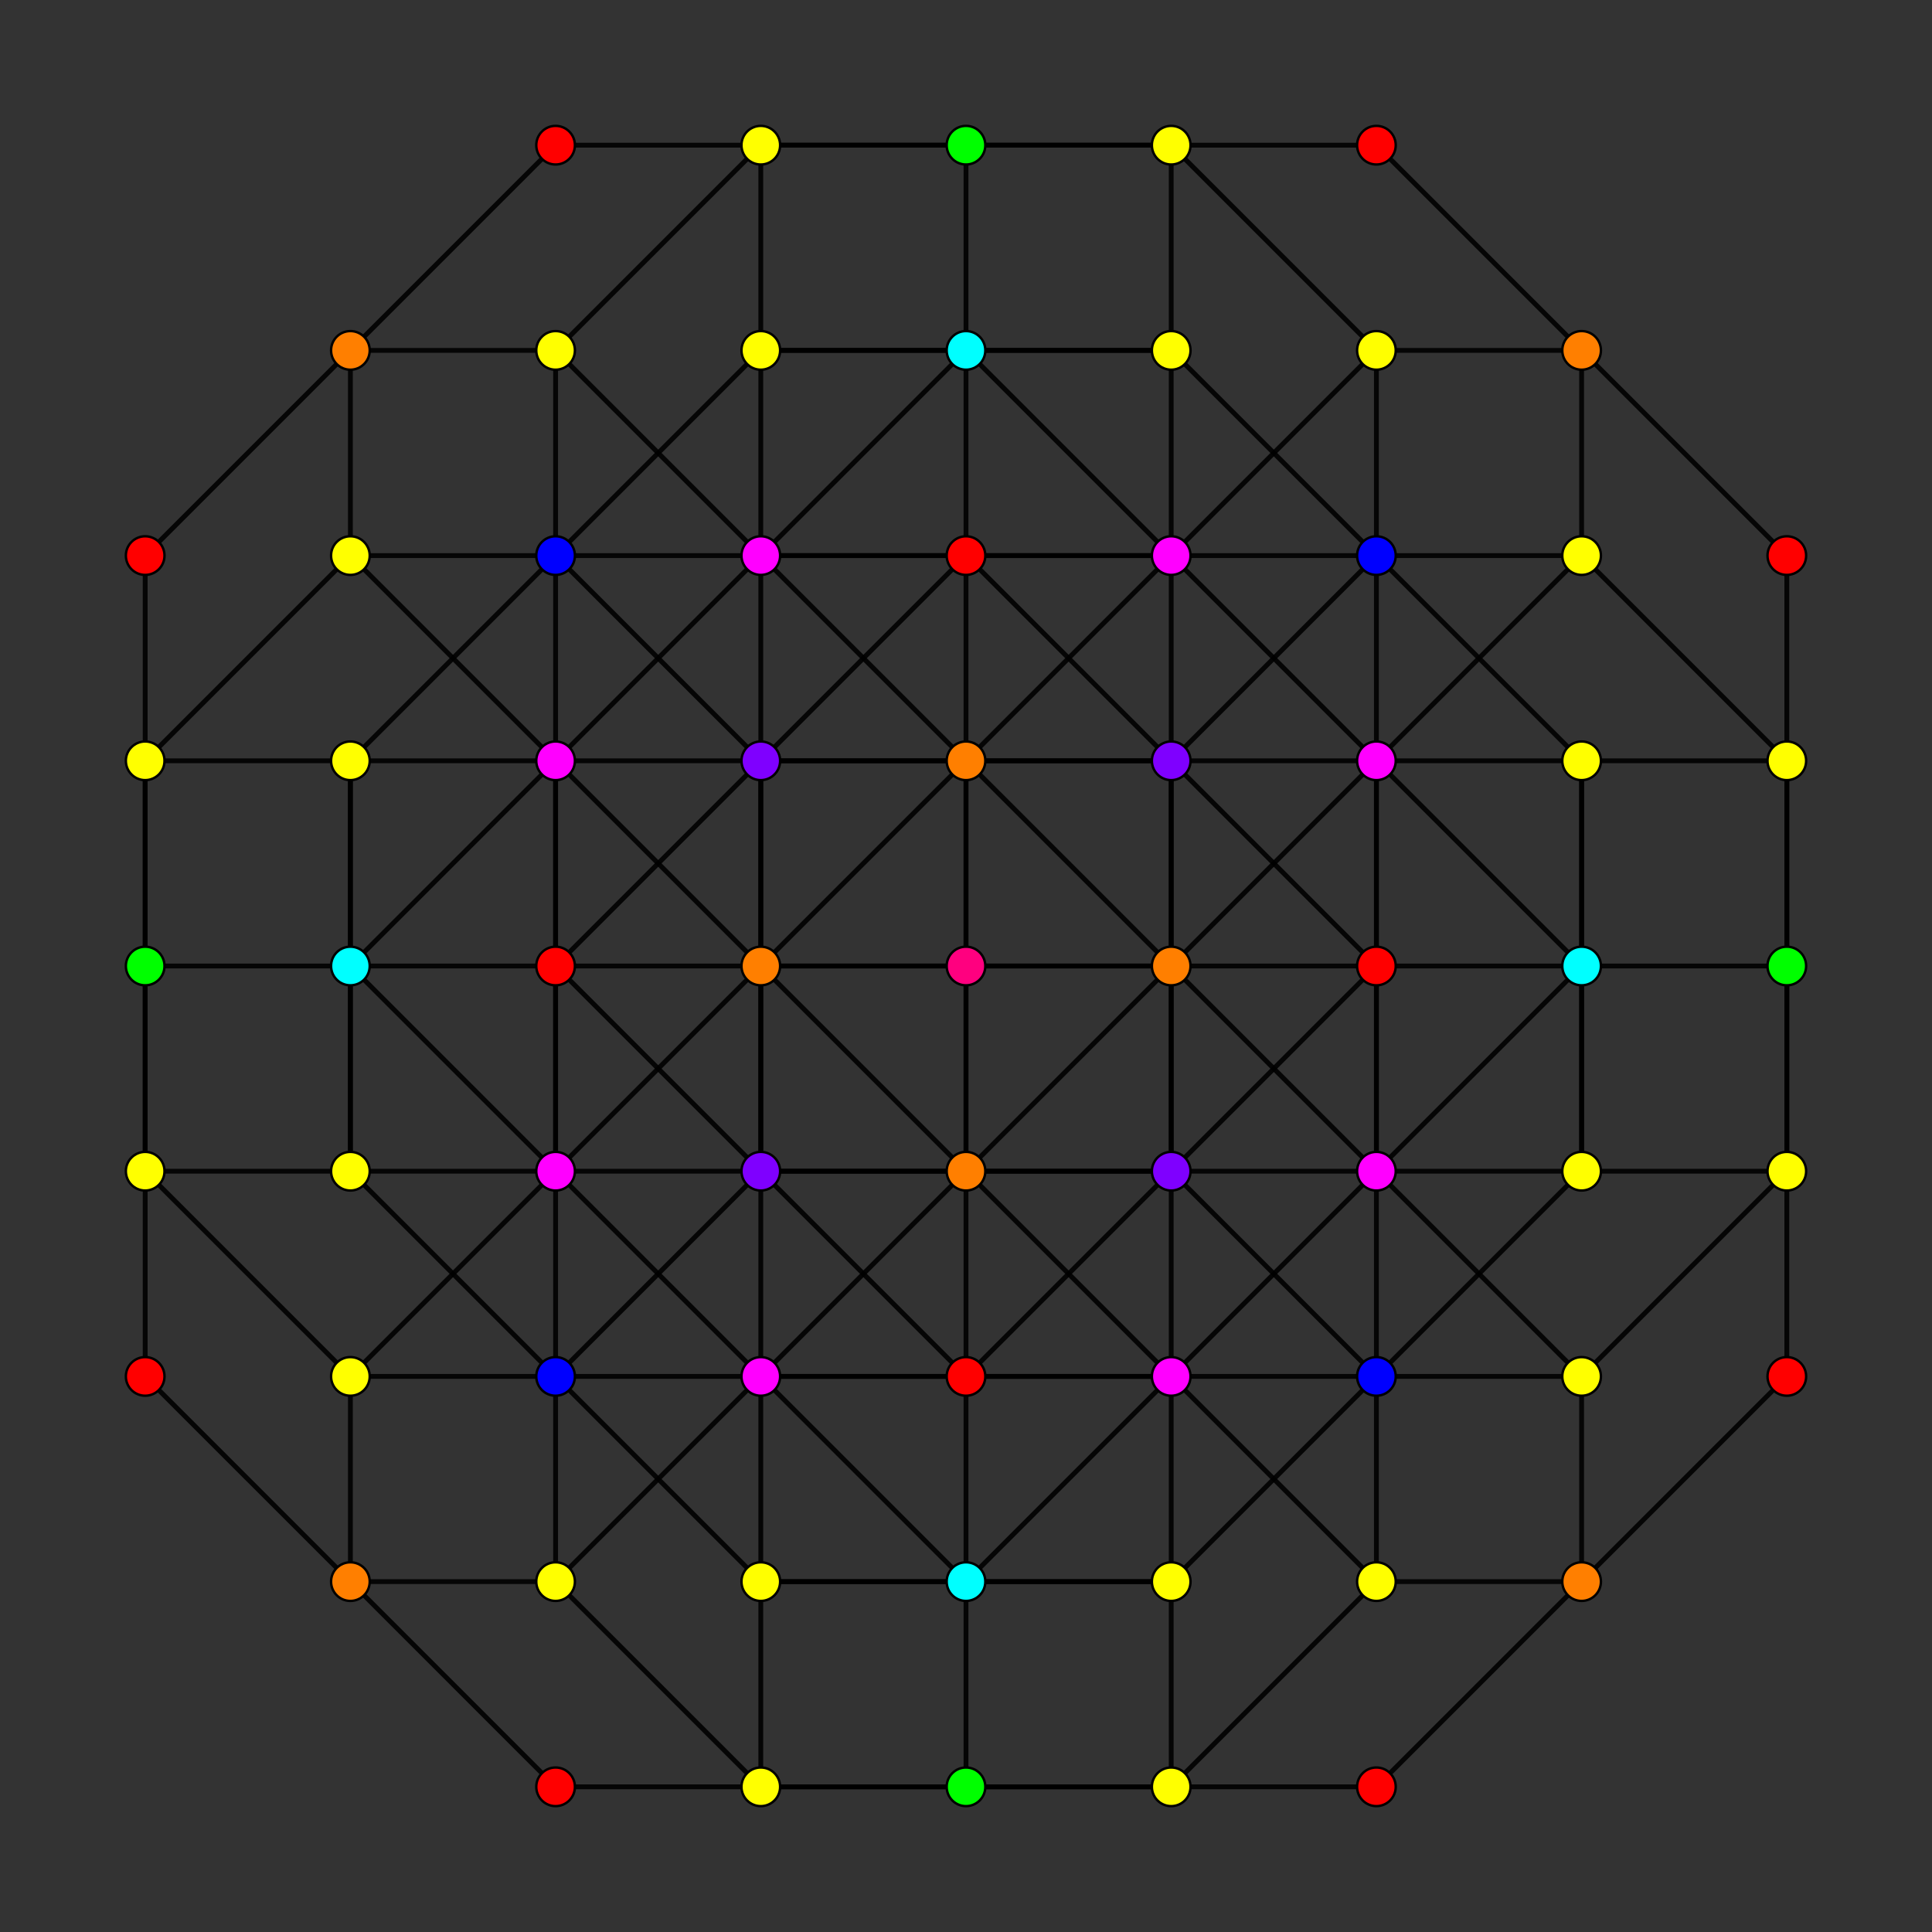 <?xml version="1.0" encoding="UTF-8" standalone="no"?>
<svg
xmlns="http://www.w3.org/2000/svg"
version="1.0"
width="1600" height="1600"
id="8-simplex_t0167_A3.svg">
<rect width="100%" height="100%" fill="#333333" stroke="none"/>
<g style="stroke:#000000;stroke-width:4.0;stroke-opacity:0.90;">
<line x1="1139.882" y1="969.941" x2="1139.882" y2="969.941"/>
<line x1="1139.882" y1="969.941" x2="1139.882" y2="1139.882"/>
<line x1="1139.882" y1="969.941" x2="1309.823" y2="969.941"/>
<line x1="1139.882" y1="969.941" x2="969.941" y2="800.000"/>
<line x1="1139.882" y1="969.941" x2="1139.882" y2="630.059"/>
<line x1="1139.882" y1="969.941" x2="1139.882" y2="800.000"/>
<line x1="1139.882" y1="969.941" x2="969.941" y2="1139.882"/>
<line x1="1139.882" y1="1139.882" x2="1139.882" y2="1309.823"/>
<line x1="1139.882" y1="1139.882" x2="1309.823" y2="969.941"/>
<line x1="1139.882" y1="1139.882" x2="969.941" y2="969.941"/>
<line x1="1139.882" y1="1139.882" x2="969.941" y2="1309.823"/>
<line x1="1139.882" y1="1309.823" x2="1139.882" y2="1309.823"/>
<line x1="1139.882" y1="1309.823" x2="1309.823" y2="1309.823"/>
<line x1="1139.882" y1="1309.823" x2="969.941" y2="1139.882"/>
<line x1="1139.882" y1="1309.823" x2="969.941" y2="1479.765"/>
<line x1="1309.823" y1="969.941" x2="1479.765" y2="969.941"/>
<line x1="1309.823" y1="969.941" x2="1309.823" y2="630.059"/>
<line x1="1309.823" y1="969.941" x2="1309.823" y2="800.000"/>
<line x1="1309.823" y1="1309.823" x2="1479.765" y2="1139.882"/>
<line x1="1309.823" y1="1309.823" x2="1309.823" y2="1139.882"/>
<line x1="1309.823" y1="1309.823" x2="1139.882" y2="1479.765"/>
<line x1="1479.765" y1="969.941" x2="1479.765" y2="969.941"/>
<line x1="1479.765" y1="969.941" x2="1479.765" y2="1139.882"/>
<line x1="1479.765" y1="969.941" x2="1479.765" y2="630.059"/>
<line x1="1479.765" y1="969.941" x2="1479.765" y2="800.000"/>
<line x1="1479.765" y1="969.941" x2="1309.823" y2="1139.882"/>
<line x1="969.941" y1="800.000" x2="969.941" y2="800.000"/>
<line x1="969.941" y1="800.000" x2="969.941" y2="969.941"/>
<line x1="969.941" y1="800.000" x2="1139.882" y2="630.059"/>
<line x1="969.941" y1="800.000" x2="1139.882" y2="800.000"/>
<line x1="969.941" y1="800.000" x2="969.941" y2="630.059"/>
<line x1="969.941" y1="800.000" x2="630.059" y2="800.000"/>
<line x1="969.941" y1="969.941" x2="969.941" y2="1139.882"/>
<line x1="969.941" y1="969.941" x2="1139.882" y2="969.941"/>
<line x1="969.941" y1="969.941" x2="969.941" y2="630.059"/>
<line x1="969.941" y1="969.941" x2="630.059" y2="969.941"/>
<line x1="969.941" y1="1139.882" x2="969.941" y2="1139.882"/>
<line x1="969.941" y1="1139.882" x2="1139.882" y2="1139.882"/>
<line x1="969.941" y1="1139.882" x2="630.059" y2="1139.882"/>
<line x1="1139.882" y1="630.059" x2="1139.882" y2="630.059"/>
<line x1="1139.882" y1="630.059" x2="1139.882" y2="800.000"/>
<line x1="1139.882" y1="630.059" x2="1309.823" y2="630.059"/>
<line x1="1139.882" y1="630.059" x2="1139.882" y2="460.118"/>
<line x1="1139.882" y1="630.059" x2="969.941" y2="460.118"/>
<line x1="1139.882" y1="800.000" x2="1139.882" y2="800.000"/>
<line x1="1139.882" y1="800.000" x2="1309.823" y2="800.000"/>
<line x1="1139.882" y1="969.941" x2="1309.823" y2="800.000"/>
<line x1="1139.882" y1="1139.882" x2="1139.882" y2="1139.882"/>
<line x1="1139.882" y1="1139.882" x2="1309.823" y2="1139.882"/>
<line x1="1309.823" y1="630.059" x2="1309.823" y2="800.000"/>
<line x1="1309.823" y1="630.059" x2="1479.765" y2="630.059"/>
<line x1="1309.823" y1="630.059" x2="1139.882" y2="460.118"/>
<line x1="1309.823" y1="800.000" x2="1309.823" y2="800.000"/>
<line x1="1309.823" y1="800.000" x2="1479.765" y2="800.000"/>
<line x1="1309.823" y1="800.000" x2="1139.882" y2="630.059"/>
<line x1="1309.823" y1="1139.882" x2="1309.823" y2="1139.882"/>
<line x1="1309.823" y1="1139.882" x2="1139.882" y2="969.941"/>
<line x1="1479.765" y1="630.059" x2="1479.765" y2="630.059"/>
<line x1="1479.765" y1="630.059" x2="1479.765" y2="800.000"/>
<line x1="1479.765" y1="630.059" x2="1479.765" y2="460.118"/>
<line x1="1479.765" y1="630.059" x2="1309.823" y2="460.118"/>
<line x1="1479.765" y1="800.000" x2="1479.765" y2="800.000"/>
<line x1="969.941" y1="630.059" x2="1139.882" y2="460.118"/>
<line x1="969.941" y1="630.059" x2="1139.882" y2="630.059"/>
<line x1="969.941" y1="630.059" x2="969.941" y2="460.118"/>
<line x1="969.941" y1="630.059" x2="630.059" y2="630.059"/>
<line x1="1139.882" y1="460.118" x2="1139.882" y2="290.177"/>
<line x1="1139.882" y1="460.118" x2="969.941" y2="290.177"/>
<line x1="1479.765" y1="460.118" x2="1309.823" y2="290.177"/>
<line x1="969.941" y1="460.118" x2="969.941" y2="460.118"/>
<line x1="969.941" y1="460.118" x2="1139.882" y2="290.177"/>
<line x1="969.941" y1="460.118" x2="1139.882" y2="460.118"/>
<line x1="969.941" y1="460.118" x2="630.059" y2="460.118"/>
<line x1="1139.882" y1="290.177" x2="1139.882" y2="290.177"/>
<line x1="1139.882" y1="290.177" x2="1309.823" y2="290.177"/>
<line x1="1139.882" y1="290.177" x2="969.941" y2="120.235"/>
<line x1="1139.882" y1="460.118" x2="1139.882" y2="460.118"/>
<line x1="1139.882" y1="460.118" x2="1309.823" y2="460.118"/>
<line x1="1139.882" y1="630.059" x2="1309.823" y2="460.118"/>
<line x1="1309.823" y1="290.177" x2="1309.823" y2="460.118"/>
<line x1="1309.823" y1="290.177" x2="1139.882" y2="120.235"/>
<line x1="1309.823" y1="460.118" x2="1309.823" y2="460.118"/>
<line x1="969.941" y1="1139.882" x2="969.941" y2="1309.823"/>
<line x1="969.941" y1="1139.882" x2="800.000" y2="969.941"/>
<line x1="969.941" y1="1139.882" x2="800.000" y2="1139.882"/>
<line x1="969.941" y1="1309.823" x2="969.941" y2="1479.765"/>
<line x1="969.941" y1="1309.823" x2="630.059" y2="1309.823"/>
<line x1="969.941" y1="1309.823" x2="800.000" y2="1309.823"/>
<line x1="969.941" y1="1479.765" x2="969.941" y2="1479.765"/>
<line x1="969.941" y1="1479.765" x2="1139.882" y2="1479.765"/>
<line x1="969.941" y1="1479.765" x2="630.059" y2="1479.765"/>
<line x1="969.941" y1="1479.765" x2="800.000" y2="1479.765"/>
<line x1="630.059" y1="800.000" x2="630.059" y2="800.000"/>
<line x1="630.059" y1="800.000" x2="630.059" y2="969.941"/>
<line x1="630.059" y1="800.000" x2="630.059" y2="630.059"/>
<line x1="630.059" y1="800.000" x2="460.118" y2="969.941"/>
<line x1="630.059" y1="800.000" x2="460.118" y2="630.059"/>
<line x1="630.059" y1="800.000" x2="460.118" y2="800.000"/>
<line x1="630.059" y1="969.941" x2="630.059" y2="1139.882"/>
<line x1="630.059" y1="969.941" x2="630.059" y2="630.059"/>
<line x1="630.059" y1="969.941" x2="460.118" y2="1139.882"/>
<line x1="630.059" y1="969.941" x2="460.118" y2="969.941"/>
<line x1="630.059" y1="1139.882" x2="630.059" y2="1139.882"/>
<line x1="630.059" y1="1139.882" x2="460.118" y2="1309.823"/>
<line x1="630.059" y1="1139.882" x2="460.118" y2="1139.882"/>
<line x1="969.941" y1="460.118" x2="969.941" y2="290.177"/>
<line x1="969.941" y1="460.118" x2="800.000" y2="630.059"/>
<line x1="969.941" y1="460.118" x2="800.000" y2="460.118"/>
<line x1="969.941" y1="800.000" x2="800.000" y2="969.941"/>
<line x1="969.941" y1="800.000" x2="800.000" y2="630.059"/>
<line x1="969.941" y1="800.000" x2="800.000" y2="800.000"/>
<line x1="969.941" y1="969.941" x2="1139.882" y2="800.000"/>
<line x1="969.941" y1="969.941" x2="800.000" y2="1139.882"/>
<line x1="969.941" y1="969.941" x2="800.000" y2="969.941"/>
<line x1="969.941" y1="1139.882" x2="800.000" y2="1309.823"/>
<line x1="1139.882" y1="800.000" x2="969.941" y2="630.059"/>
<line x1="630.059" y1="630.059" x2="630.059" y2="460.118"/>
<line x1="630.059" y1="630.059" x2="460.118" y2="460.118"/>
<line x1="630.059" y1="630.059" x2="460.118" y2="630.059"/>
<line x1="969.941" y1="290.177" x2="969.941" y2="120.235"/>
<line x1="969.941" y1="290.177" x2="630.059" y2="290.177"/>
<line x1="969.941" y1="290.177" x2="800.000" y2="290.177"/>
<line x1="969.941" y1="630.059" x2="800.000" y2="460.118"/>
<line x1="969.941" y1="630.059" x2="800.000" y2="630.059"/>
<line x1="630.059" y1="460.118" x2="630.059" y2="460.118"/>
<line x1="630.059" y1="460.118" x2="460.118" y2="290.177"/>
<line x1="630.059" y1="460.118" x2="460.118" y2="460.118"/>
<line x1="969.941" y1="120.235" x2="969.941" y2="120.235"/>
<line x1="969.941" y1="120.235" x2="1139.882" y2="120.235"/>
<line x1="969.941" y1="120.235" x2="630.059" y2="120.235"/>
<line x1="969.941" y1="120.235" x2="800.000" y2="120.235"/>
<line x1="969.941" y1="460.118" x2="800.000" y2="290.177"/>
<line x1="630.059" y1="1139.882" x2="630.059" y2="1309.823"/>
<line x1="630.059" y1="1139.882" x2="800.000" y2="969.941"/>
<line x1="630.059" y1="1139.882" x2="800.000" y2="1139.882"/>
<line x1="630.059" y1="1139.882" x2="460.118" y2="969.941"/>
<line x1="630.059" y1="1309.823" x2="630.059" y2="1479.765"/>
<line x1="630.059" y1="1309.823" x2="800.000" y2="1309.823"/>
<line x1="630.059" y1="1309.823" x2="460.118" y2="1139.882"/>
<line x1="630.059" y1="1479.765" x2="630.059" y2="1479.765"/>
<line x1="630.059" y1="1479.765" x2="800.000" y2="1479.765"/>
<line x1="630.059" y1="1479.765" x2="460.118" y2="1309.823"/>
<line x1="630.059" y1="1479.765" x2="460.118" y2="1479.765"/>
<line x1="800.000" y1="969.941" x2="800.000" y2="969.941"/>
<line x1="800.000" y1="969.941" x2="800.000" y2="1139.882"/>
<line x1="800.000" y1="969.941" x2="800.000" y2="630.059"/>
<line x1="800.000" y1="969.941" x2="630.059" y2="969.941"/>
<line x1="800.000" y1="1139.882" x2="800.000" y2="1139.882"/>
<line x1="800.000" y1="1139.882" x2="800.000" y2="1309.823"/>
<line x1="800.000" y1="1309.823" x2="800.000" y2="1309.823"/>
<line x1="800.000" y1="1309.823" x2="800.000" y2="1479.765"/>
<line x1="800.000" y1="1309.823" x2="630.059" y2="1139.882"/>
<line x1="800.000" y1="1479.765" x2="800.000" y2="1479.765"/>
<line x1="460.118" y1="969.941" x2="460.118" y2="969.941"/>
<line x1="460.118" y1="969.941" x2="460.118" y2="1139.882"/>
<line x1="460.118" y1="969.941" x2="460.118" y2="630.059"/>
<line x1="460.118" y1="969.941" x2="460.118" y2="800.000"/>
<line x1="460.118" y1="969.941" x2="290.177" y2="969.941"/>
<line x1="460.118" y1="1139.882" x2="460.118" y2="1309.823"/>
<line x1="460.118" y1="1139.882" x2="290.177" y2="969.941"/>
<line x1="460.118" y1="1309.823" x2="460.118" y2="1309.823"/>
<line x1="460.118" y1="1309.823" x2="290.177" y2="1309.823"/>
<line x1="800.000" y1="630.059" x2="800.000" y2="630.059"/>
<line x1="800.000" y1="630.059" x2="630.059" y2="460.118"/>
<line x1="800.000" y1="630.059" x2="800.000" y2="460.118"/>
<line x1="800.000" y1="630.059" x2="630.059" y2="630.059"/>
<line x1="800.000" y1="969.941" x2="630.059" y2="800.000"/>
<line x1="800.000" y1="969.941" x2="800.000" y2="800.000"/>
<line x1="800.000" y1="1139.882" x2="630.059" y2="969.941"/>
<line x1="460.118" y1="630.059" x2="460.118" y2="630.059"/>
<line x1="460.118" y1="630.059" x2="460.118" y2="800.000"/>
<line x1="460.118" y1="630.059" x2="630.059" y2="460.118"/>
<line x1="460.118" y1="630.059" x2="460.118" y2="460.118"/>
<line x1="460.118" y1="630.059" x2="290.177" y2="630.059"/>
<line x1="460.118" y1="800.000" x2="460.118" y2="800.000"/>
<line x1="460.118" y1="800.000" x2="290.177" y2="800.000"/>
<line x1="460.118" y1="969.941" x2="290.177" y2="800.000"/>
<line x1="460.118" y1="1139.882" x2="460.118" y2="1139.882"/>
<line x1="460.118" y1="1139.882" x2="290.177" y2="1139.882"/>
<line x1="630.059" y1="460.118" x2="800.000" y2="460.118"/>
<line x1="630.059" y1="460.118" x2="630.059" y2="290.177"/>
<line x1="630.059" y1="800.000" x2="800.000" y2="630.059"/>
<line x1="630.059" y1="800.000" x2="800.000" y2="800.000"/>
<line x1="630.059" y1="969.941" x2="460.118" y2="800.000"/>
<line x1="800.000" y1="460.118" x2="800.000" y2="460.118"/>
<line x1="800.000" y1="460.118" x2="800.000" y2="290.177"/>
<line x1="800.000" y1="630.059" x2="800.000" y2="800.000"/>
<line x1="800.000" y1="800.000" x2="800.000" y2="800.000"/>
<line x1="460.118" y1="460.118" x2="630.059" y2="290.177"/>
<line x1="460.118" y1="460.118" x2="460.118" y2="290.177"/>
<line x1="460.118" y1="460.118" x2="290.177" y2="630.059"/>
<line x1="460.118" y1="630.059" x2="290.177" y2="800.000"/>
<line x1="460.118" y1="969.941" x2="290.177" y2="1139.882"/>
<line x1="630.059" y1="290.177" x2="800.000" y2="290.177"/>
<line x1="630.059" y1="290.177" x2="630.059" y2="120.235"/>
<line x1="630.059" y1="630.059" x2="800.000" y2="460.118"/>
<line x1="630.059" y1="630.059" x2="460.118" y2="800.000"/>
<line x1="800.000" y1="290.177" x2="800.000" y2="290.177"/>
<line x1="800.000" y1="290.177" x2="800.000" y2="120.235"/>
<line x1="800.000" y1="290.177" x2="630.059" y2="460.118"/>
<line x1="460.118" y1="290.177" x2="460.118" y2="290.177"/>
<line x1="460.118" y1="290.177" x2="630.059" y2="120.235"/>
<line x1="460.118" y1="290.177" x2="290.177" y2="290.177"/>
<line x1="460.118" y1="460.118" x2="460.118" y2="460.118"/>
<line x1="460.118" y1="460.118" x2="290.177" y2="460.118"/>
<line x1="460.118" y1="630.059" x2="290.177" y2="460.118"/>
<line x1="630.059" y1="120.235" x2="630.059" y2="120.235"/>
<line x1="630.059" y1="120.235" x2="800.000" y2="120.235"/>
<line x1="630.059" y1="120.235" x2="460.118" y2="120.235"/>
<line x1="800.000" y1="120.235" x2="800.000" y2="120.235"/>
<line x1="460.118" y1="1479.765" x2="290.177" y2="1309.823"/>
<line x1="290.177" y1="969.941" x2="290.177" y2="630.059"/>
<line x1="290.177" y1="969.941" x2="290.177" y2="800.000"/>
<line x1="290.177" y1="969.941" x2="120.235" y2="969.941"/>
<line x1="290.177" y1="1309.823" x2="290.177" y2="1139.882"/>
<line x1="290.177" y1="1309.823" x2="120.235" y2="1139.882"/>
<line x1="290.177" y1="630.059" x2="290.177" y2="800.000"/>
<line x1="290.177" y1="630.059" x2="120.235" y2="630.059"/>
<line x1="290.177" y1="800.000" x2="290.177" y2="800.000"/>
<line x1="290.177" y1="800.000" x2="120.235" y2="800.000"/>
<line x1="290.177" y1="1139.882" x2="290.177" y2="1139.882"/>
<line x1="290.177" y1="1139.882" x2="120.235" y2="969.941"/>
<line x1="290.177" y1="290.177" x2="290.177" y2="460.118"/>
<line x1="290.177" y1="290.177" x2="460.118" y2="120.235"/>
<line x1="290.177" y1="290.177" x2="120.235" y2="460.118"/>
<line x1="290.177" y1="460.118" x2="290.177" y2="460.118"/>
<line x1="290.177" y1="460.118" x2="120.235" y2="630.059"/>
<line x1="120.235" y1="969.941" x2="120.235" y2="969.941"/>
<line x1="120.235" y1="969.941" x2="120.235" y2="1139.882"/>
<line x1="120.235" y1="969.941" x2="120.235" y2="630.059"/>
<line x1="120.235" y1="969.941" x2="120.235" y2="800.000"/>
<line x1="120.235" y1="630.059" x2="120.235" y2="630.059"/>
<line x1="120.235" y1="630.059" x2="120.235" y2="800.000"/>
<line x1="120.235" y1="630.059" x2="120.235" y2="460.118"/>
<line x1="120.235" y1="800.000" x2="120.235" y2="800.000"/>
</g>
<g style="stroke:#000000;stroke-width:2.0;fill:#ff0000">
<circle cx="1479.765" cy="1139.882" r="16.0"/>
<circle cx="1479.765" cy="460.118" r="16.0"/>
<circle cx="1139.882" cy="1479.765" r="16.0"/>
<circle cx="1139.882" cy="120.235" r="16.0"/>
<circle cx="460.118" cy="1479.765" r="16.0"/>
<circle cx="460.118" cy="120.235" r="16.0"/>
<circle cx="120.235" cy="1139.882" r="16.0"/>
<circle cx="120.235" cy="460.118" r="16.0"/>
</g>
<g style="stroke:#000000;stroke-width:2.0;fill:#ff7f00">
<circle cx="1309.823" cy="1309.823" r="16.0"/>
<circle cx="1309.823" cy="290.177" r="16.0"/>
<circle cx="290.177" cy="1309.823" r="16.0"/>
<circle cx="290.177" cy="290.177" r="16.0"/>
</g>
<g style="stroke:#000000;stroke-width:2.0;fill:#ffff00">
<circle cx="1139.882" cy="1309.823" r="16.0"/>
<circle cx="1309.823" cy="969.941" r="16.0"/>
<circle cx="1479.765" cy="969.941" r="16.0"/>
<circle cx="1309.823" cy="630.059" r="16.0"/>
<circle cx="1309.823" cy="1139.882" r="16.0"/>
<circle cx="1479.765" cy="630.059" r="16.0"/>
<circle cx="1139.882" cy="290.177" r="16.0"/>
<circle cx="1309.823" cy="460.118" r="16.0"/>
<circle cx="969.941" cy="1309.823" r="16.0"/>
<circle cx="969.941" cy="1479.765" r="16.0"/>
<circle cx="969.941" cy="290.177" r="16.0"/>
<circle cx="969.941" cy="120.235" r="16.0"/>
<circle cx="630.059" cy="1309.823" r="16.0"/>
<circle cx="630.059" cy="1479.765" r="16.0"/>
<circle cx="460.118" cy="1309.823" r="16.0"/>
<circle cx="630.059" cy="290.177" r="16.0"/>
<circle cx="460.118" cy="290.177" r="16.0"/>
<circle cx="630.059" cy="120.235" r="16.0"/>
<circle cx="290.177" cy="969.941" r="16.0"/>
<circle cx="290.177" cy="630.059" r="16.0"/>
<circle cx="290.177" cy="1139.882" r="16.0"/>
<circle cx="290.177" cy="460.118" r="16.0"/>
<circle cx="120.235" cy="969.941" r="16.0"/>
<circle cx="120.235" cy="630.059" r="16.0"/>
</g>
<g style="stroke:#000000;stroke-width:2.0;fill:#00ff00">
<circle cx="1479.765" cy="800.000" r="16.0"/>
<circle cx="800.000" cy="1479.765" r="16.0"/>
<circle cx="800.000" cy="120.235" r="16.0"/>
<circle cx="120.235" cy="800.000" r="16.0"/>
</g>
<g style="stroke:#000000;stroke-width:2.0;fill:#00ffff">
<circle cx="1309.823" cy="800.000" r="16.0"/>
<circle cx="800.000" cy="1309.823" r="16.0"/>
<circle cx="800.000" cy="290.177" r="16.0"/>
<circle cx="290.177" cy="800.000" r="16.0"/>
</g>
<g style="stroke:#000000;stroke-width:2.0;fill:#0000ff">
<circle cx="1139.882" cy="1139.882" r="16.0"/>
<circle cx="1139.882" cy="460.118" r="16.0"/>
<circle cx="460.118" cy="1139.882" r="16.0"/>
<circle cx="460.118" cy="460.118" r="16.0"/>
</g>
<g style="stroke:#000000;stroke-width:2.0;fill:#7f00ff">
<circle cx="969.941" cy="969.941" r="16.0"/>
<circle cx="969.941" cy="630.059" r="16.0"/>
<circle cx="630.059" cy="969.941" r="16.0"/>
<circle cx="630.059" cy="630.059" r="16.0"/>
</g>
<g style="stroke:#000000;stroke-width:2.0;fill:#ff00ff">
<circle cx="1139.882" cy="969.941" r="16.0"/>
<circle cx="969.941" cy="1139.882" r="16.0"/>
<circle cx="1139.882" cy="630.059" r="16.0"/>
<circle cx="969.941" cy="460.118" r="16.0"/>
<circle cx="630.059" cy="1139.882" r="16.0"/>
<circle cx="630.059" cy="460.118" r="16.0"/>
<circle cx="460.118" cy="969.941" r="16.0"/>
<circle cx="460.118" cy="630.059" r="16.0"/>
</g>
<g style="stroke:#000000;stroke-width:2.0;fill:#ff007f">
<circle cx="800.000" cy="800.000" r="16.0"/>
</g>
<g style="stroke:#000000;stroke-width:2.0;fill:#ff0000">
<circle cx="1139.882" cy="800.000" r="16.0"/>
<circle cx="800.000" cy="1139.882" r="16.0"/>
<circle cx="460.118" cy="800.000" r="16.0"/>
<circle cx="800.000" cy="460.118" r="16.0"/>
</g>
<g style="stroke:#000000;stroke-width:2.0;fill:#ff7f00">
<circle cx="969.941" cy="800.000" r="16.0"/>
<circle cx="630.059" cy="800.000" r="16.0"/>
<circle cx="800.000" cy="969.941" r="16.0"/>
<circle cx="800.000" cy="630.059" r="16.0"/>
</g>
</svg>
